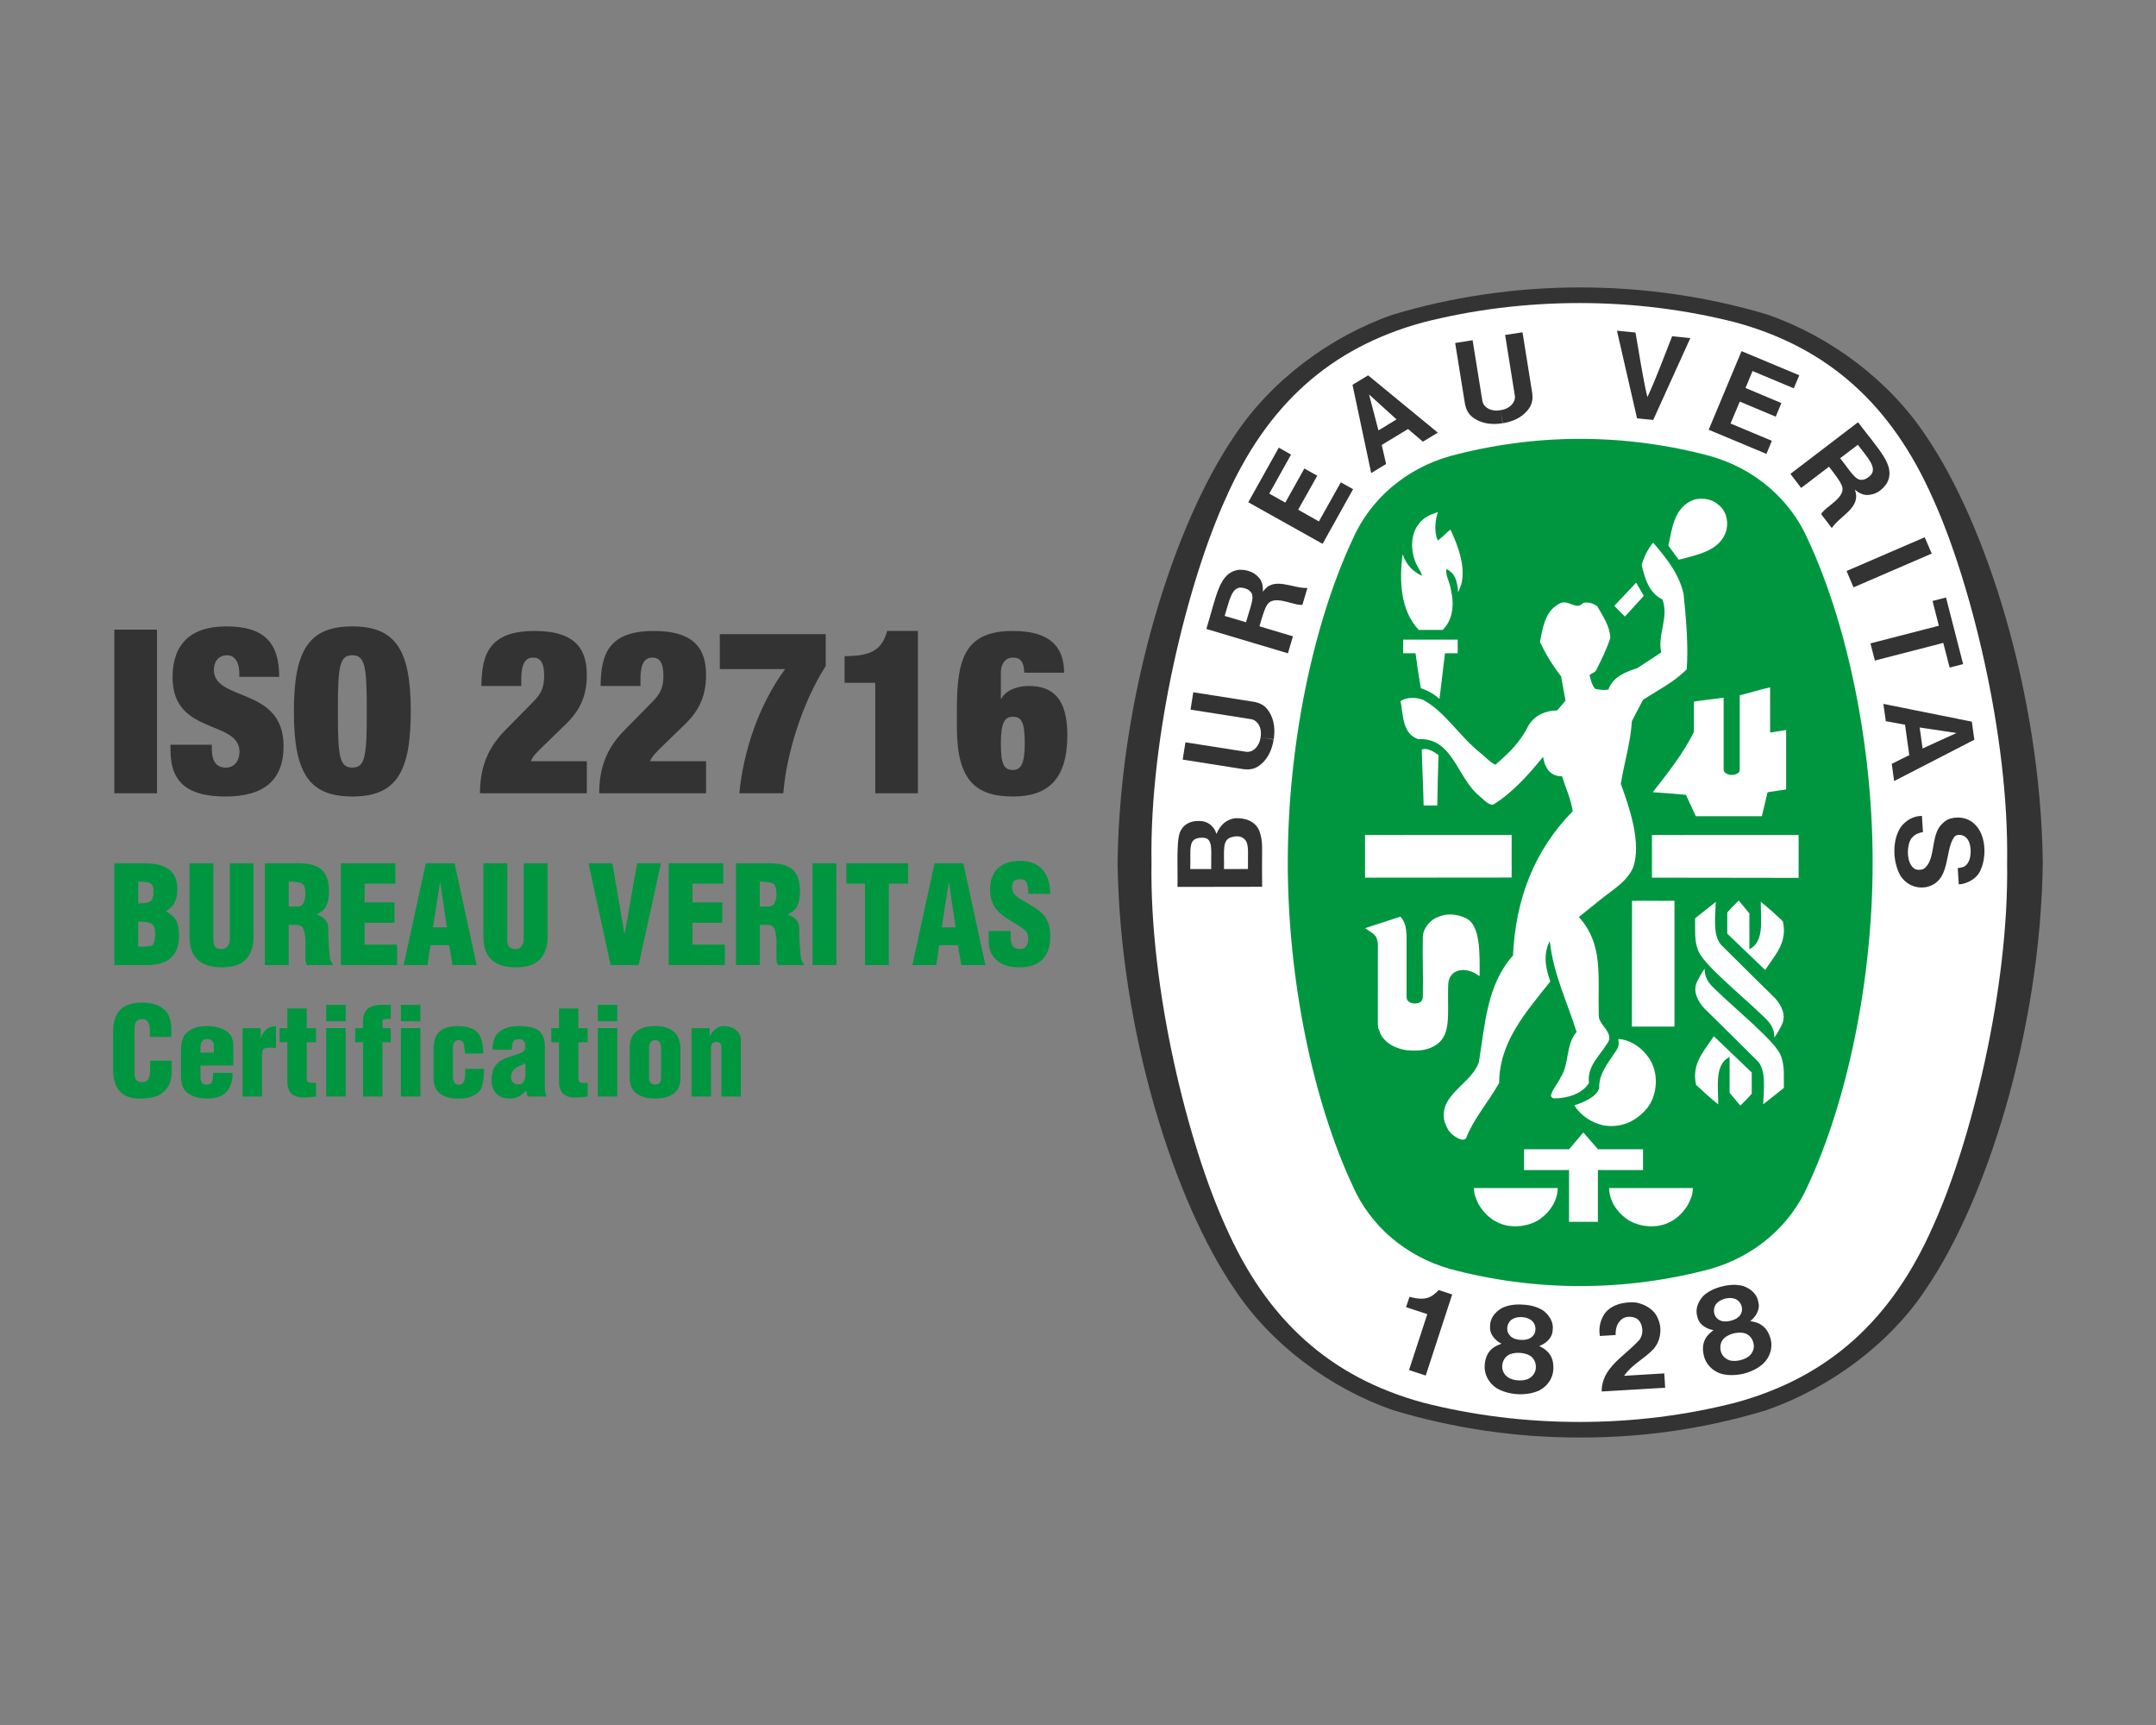 <?xml version="1.0" encoding="UTF-8"?>
<!DOCTYPE svg PUBLIC "-//W3C//DTD SVG 1.1//EN" "http://www.w3.org/Graphics/SVG/1.1/DTD/svg11.dtd">
<!-- Creator: CorelDRAW 2018 (64 Bit No para uso comercial) -->
<svg xmlns="http://www.w3.org/2000/svg" xml:space="preserve" width="150px" height="120px" version="1.1" style="shape-rendering:geometricPrecision; text-rendering:geometricPrecision; image-rendering:optimizeQuality; fill-rule:evenodd; clip-rule:evenodd"
viewBox="0 0 3214800 2571800"
 xmlns:xlink="http://www.w3.org/1999/xlink">
 <rect x="0" y="0" width="3214800" height="2571800" fill="#808080" stroke="none"/>
 <defs>
  <style type="text/css">
   <![CDATA[
    .fil0 {fill:none}
    .fil1 {fill:#009640;fill-rule:nonzero}
    .fil2 {fill:#333333;fill-rule:nonzero}
    .fil3 {fill:white;fill-rule:nonzero}
   ]]>
  </style>
 </defs>
 <g id="Capa_x0020_1">
  <rect class="fil0" width="3214800" height="2571800"/>
  <g id="_2039968200592">
   <path class="fil1" d="M1507100 1388000l0 10600c0,5000 1100,8900 3200,11900 2100,2900 5700,4400 11000,4400 3900,0 6900,-1400 8900,-4300 2000,-2900 3000,-6500 3000,-10900 0,-5500 -1500,-9600 -4400,-12400 -3000,-2700 -7900,-6100 -14700,-10200 -6800,-4000 -12300,-7500 -16600,-10400 -4200,-3000 -7900,-6400 -11100,-10200 -3200,-3700 -5700,-8100 -7500,-13100 -1800,-5000 -2700,-10600 -2700,-16900 0,-14000 3900,-24700 11800,-32000 7900,-7400 18900,-11000 32900,-11000 14900,0 26200,4400 33700,13300 7600,8900 11400,20900 11400,35800l-32800 0c0,-6600 -700,-11900 -2000,-15900 -1400,-3900 -4600,-5900 -9700,-5900 -3900,0 -7000,800 -9100,2500 -2200,1700 -3200,4300 -3200,8000l0 2000c0,3500 800,6400 2600,8800 1700,2300 4400,4800 8000,7300 8600,5100 15400,9200 20400,12100 4900,3000 9400,6300 13400,10000 3900,3700 7000,8300 9100,13800 2200,5400 3300,12600 3300,21700 0,14500 -3900,25700 -11700,33500 -7800,7800 -19100,11700 -33900,11700 -15400,0 -26900,-3600 -34600,-10900 -7800,-7200 -11600,-16300 -11600,-27200l0 -16100 32900 0zm-1283700 157900l0 -8800c0,-11700 -3400,-17700 -10300,-17700 -4800,0 -8000,1200 -9800,3500 -1800,2300 -2700,5900 -2700,10700l0 67500c0,4000 900,7100 2700,9100 1900,2100 4800,3100 8800,3100 4900,0 8100,-1800 9600,-5400 1500,-3600 2200,-8400 2200,-14100l0 -12400 32100 0 0 16700c0,12400 -3700,22100 -11300,29200 -7500,7100 -19200,10600 -35000,10600 -14300,0 -24700,-3600 -31200,-11000 -6500,-7300 -9800,-18200 -9800,-32500l0 -56000c0,-14900 3500,-25800 10500,-32900 7000,-7100 17800,-10700 32500,-10700 14100,0 24900,3200 32500,9600 7500,6400 11300,16400 11300,30000l0 11500 -32100 0zm95500 23500l0 -10000c0,-2600 -800,-5000 -2400,-7200 -1500,-2100 -4000,-3200 -7400,-3200 -3800,0 -6400,1200 -8000,3700 -1500,2500 -2200,5800 -2200,9900l0 6800 20000 0zm-20000 19100l0 17800c0,3100 700,5700 2100,7700 1500,2000 3700,3000 6700,3000 4700,0 7600,-1500 8600,-4400 1000,-2900 1500,-7200 1500,-13100l29000 0c0,25600 -12600,38400 -37900,38400 -11400,0 -20800,-2500 -28100,-7600 -7300,-5100 -10900,-13100 -10900,-24000l0 -41500c0,-12400 3400,-21300 10400,-26800 6900,-5400 16400,-8200 28600,-8200 11400,0 20800,2400 28100,7100 7200,4600 10900,12100 10900,22500l0 29100 -49000 0zm89800 -55600l0 15500c2000,-5900 4800,-10400 8500,-13700 3700,-3200 8500,-4900 14300,-4900l0 32800c-1200,-200 -2600,-400 -4200,-500 -1600,-100 -3100,-200 -4600,-200 -3500,0 -6400,400 -8600,1300 -2300,800 -3400,3800 -3400,8700l0 62900 -29000 0 0 -101900 27000 0zm28300 21000l0 -21000 11500 0 0 -29300 28900 0 0 29300 13900 0 0 21000 -13900 0 0 53400c0,2700 600,4600 1600,5600 1000,1000 2600,1500 4800,1500 1300,0 2900,0 4800,0l2700 0 0 20400c-2700,400 -5800,700 -9300,1000 -3500,300 -6600,500 -9300,500 -16200,0 -24200,-7800 -24200,-23500l0 -58900 -11500 0zm69400 80900l0 -102000 29000 0 0 102000 -29000 0zm0 -112100l0 -24600 29000 0 0 24600 -29000 0zm54900 31200l-11700 0 0 -21000 11500 0 200 -8900c0,-9300 2300,-16000 7000,-20000 4700,-3900 11900,-5900 21600,-5900l12800 0 0 21000 -6200 0c-2000,0 -3500,300 -4600,800 -1100,600 -1600,1400 -1600,2700l0 10300 12400 0 0 21000 -12400 0 0 80900 -29000 0 0 -80900zm56500 80900l0 -102000 29000 0 0 102000 -29000 0zm0 -112100l0 -24600 29000 0 0 24600 -29000 0zm95500 48000l-200 -1900c-400,-3800 -700,-7700 -1100,-11600 -1300,-4300 -3900,-6400 -7800,-6400 -3400,0 -5700,1100 -7000,3300 -1200,2200 -1800,5200 -1800,9100l0 42100c0,3600 700,6500 2000,8700 1400,2100 3800,3200 7300,3200 2700,0 4900,-1300 6500,-3700 1600,-2400 2500,-6900 2500,-13300l0 -6700 28000 0c0,3500 -200,7700 -500,12700 -400,5000 -1200,9700 -2600,14000 -1300,4400 -4400,8200 -9300,11400 -4800,3300 -10600,5200 -17300,6000 -1200,0 -3000,0 -5300,100 -2300,200 -3700,200 -4300,200 -11100,0 -19900,-2500 -26300,-7500 -6400,-5100 -9700,-13100 -9700,-24100l0 -41500c0,-12600 3000,-21600 9100,-27000 6000,-5300 14900,-8000 26900,-8000 14100,0 23900,3200 29700,9600 5700,6400 8500,16800 8500,31300l-27300 0zm90200 14500c-4800,2200 -8000,3700 -9600,4400 -1700,800 -3500,1800 -5400,3200 -1900,1400 -3400,3100 -4700,5200 -1200,2100 -1800,4700 -1800,7800 0,3300 1000,6000 2900,8000 1900,2000 4500,3000 8000,3000 3700,0 6500,-1600 8100,-4700 1700,-3200 2500,-6800 2500,-10800l0 -16100zm1100 40500c-3800,4200 -7500,7300 -11300,9300 -3800,1900 -8300,2900 -13700,2900 -8200,0 -14700,-2500 -19500,-7400 -4700,-5000 -7100,-11600 -7100,-19900 0,-10400 2300,-18100 6800,-23100 4500,-5100 10100,-8700 16900,-10900 6800,-2200 13100,-4200 19000,-6200 5200,-2400 7800,-6000 7800,-10700 0,-3000 -800,-5500 -2500,-7500 -1600,-2000 -3800,-3000 -6600,-3000 -4700,0 -7800,1300 -9100,4000 -1400,2600 -2000,6600 -2000,11800l-29000 0c0,-12300 3400,-21200 10300,-26800 6900,-5600 16500,-8400 28900,-8400 14300,0 24400,2400 30300,7100 5800,4800 8700,12800 8700,24100l0 62500c0,1600 200,3400 600,5300 500,2000 1000,4000 1800,6000l-28300 0 -2000 -9100zm37400 -71800l0 -21000 11500 0 0 -29300 28900 0 0 29300 13900 0 0 21000 -13900 0 0 53400c0,2700 600,4600 1600,5600 1000,1000 2600,1500 4800,1500 1400,0 2900,0 4800,0l2700 0 0 20400c-2700,400 -5800,700 -9300,1000 -3500,300 -6600,500 -9300,500 -16200,0 -24200,-7800 -24200,-23500l0 -58900 -11500 0zm69400 80900l0 -102000 29000 0 0 102000 -29000 0zm0 -112100l0 -24600 29000 0 0 24600 -29000 0zm76400 85400c600,5900 3600,8900 8900,8900 2900,0 5100,-700 6500,-2100 1400,-1400 2200,-3700 2500,-6800l0 -45500c0,-3600 -700,-6500 -2000,-8600 -1400,-2100 -3700,-3200 -7000,-3200 -3100,0 -5400,1100 -6800,3300 -1400,2200 -2100,5000 -2100,8500l0 45500zm-29000 -43300c0,-12500 3300,-21500 9900,-26900 6700,-5400 16000,-8100 28000,-8100 25300,0 37900,11700 37900,35000l0 41500c0,10900 -3300,18900 -10100,24000 -6700,5100 -16000,7600 -27800,7600 -11300,0 -20400,-2500 -27400,-7500 -7000,-5100 -10500,-13100 -10500,-24100l0 -41500zm119400 -31900l0 12800c1600,-4200 4300,-7900 8200,-11100 3900,-3200 8000,-4800 12400,-4800 7200,0 13300,1900 18300,5700 5100,3700 7600,9000 7600,15700l0 83600 -29000 0 0 -72900c0,-2600 -600,-4700 -1700,-6200 -1200,-1400 -3200,-2200 -6000,-2200 -5200,0 -7800,2800 -7800,8400l0 72900 -29000 0 0 -101900 27000 0zm-852100 -121400c8800,0 15100,-500 19200,-1500 4000,-900 6100,-7000 6100,-18200 0,-7900 -2000,-12900 -5800,-14800 -3800,-2000 -10300,-3000 -19500,-3000l0 37500zm0 -64700c8900,0 14900,-1000 18100,-2900 3100,-1900 4700,-6900 4700,-15100 0,-6600 -1700,-10700 -5200,-12200 -3500,-1500 -9400,-2200 -17600,-2200l0 32400zm-35600 92000l0 -151700 46100 0c14800,0 26500,3000 35100,8900 8500,6000 12800,16100 12800,30300 0,7200 -1300,13500 -4000,18900 -2700,5500 -7100,9800 -13200,13100 7800,4700 13100,9500 15700,14500 2600,5000 4000,12400 4000,22100 0,14800 -4100,25800 -12100,33000 -8000,7200 -19400,10900 -34300,10900l-50100 0zm112000 -151700l35600 0 0 114300c0,4300 900,7600 2600,10000 1800,2300 5000,3500 9700,3500 4200,0 7300,-1500 9200,-4500 2000,-2900 3000,-6300 3000,-10000l0 -113300 35500 0 0 109700c0,14000 -3700,25000 -11100,33200 -7400,8100 -19700,12200 -36800,12200 -15500,0 -27300,-3700 -35400,-11200 -8200,-7500 -12300,-18900 -12300,-34200l0 -109700zm148000 64500l12200 0c4700,0 8000,-1800 9800,-5300 1900,-3600 2900,-8100 2900,-13500 0,-8400 -1700,-13500 -5100,-15500 -3300,-1900 -10000,-2900 -19800,-2900l0 37200zm0 87200l-35600 0 0 -151700 52000 0c14900,0 26000,3300 33000,9800 7100,6600 10700,17200 10700,32100 0,8900 -1400,16000 -4000,21400 -2600,5400 -7600,9800 -14800,13100 5200,1400 9500,3800 12700,7300 3200,3500 4900,7800 4900,12800 0,7200 200,15800 900,25700 600,9900 1300,17300 2300,22200 900,2300 2100,4000 3400,5200l0 2100 -38600 0c-700,-1900 -1200,-3500 -1500,-4700 -300,-1200 -500,-2600 -500,-4100l0 -20000c0,-3200 0,-6500 0,-9900 -400,-2400 -800,-5200 -1100,-8400 -400,-3100 -1400,-6100 -3200,-8800 -1800,-2600 -4700,-4000 -8800,-4000l-11800 0 0 59900zm77700 0l0 -151700 81400 0 0 30300 -45900 0 0 28000 44500 0 0 30300 -44500 0 0 32700 48400 0 0 30400 -83900 0zm148100 -124400l-10700 68200 20700 0 -10000 -68200zm-54500 124400l33100 -151700 42900 0 32900 151700 -36000 0 -5000 -29600 -27900 0 -4300 29600 -35700 0zm119000 -151700l35600 0 0 114300c0,4300 900,7600 2600,10000 1800,2300 5000,3500 9800,3500 4100,0 7200,-1500 9200,-4500 1900,-2900 2900,-6300 2900,-10000l0 -113300 35600 0 0 109700c0,14000 -3700,25000 -11100,33200 -7500,8100 -19700,12200 -36800,12200 -15500,0 -27400,-3700 -35500,-11200 -8200,-7500 -12300,-18900 -12300,-34200l0 -109700zm189700 151700l-33000 -151700 35600 0 18200 106300 18600 -106300 35600 0 -33200 151700 -41800 0zm86500 0l0 -151700 81500 0 0 30300 -45900 0 0 28000 44500 0 0 30300 -44500 0 0 32700 48300 0 0 30400 -83900 0zm135900 -87200l12100 0c4700,0 8000,-1800 9900,-5300 1900,-3600 2900,-8100 2900,-13500 0,-8400 -1700,-13500 -5100,-15500 -3400,-1900 -10000,-2900 -19800,-2900l0 37200zm0 87200l-35600 0 0 -151700 52000 0c14900,0 25900,3300 33000,9800 7100,6600 10600,17200 10600,32100 0,8900 -1300,16000 -3900,21400 -2600,5400 -7600,9800 -14900,13100 5300,1400 9500,3800 12800,7300 3200,3500 4800,7800 4800,12800 0,7200 300,15800 900,25700 600,9900 1400,17300 2400,22200 900,2300 2100,4000 3400,5200l0 2100 -38600 0c-700,-1900 -1200,-3500 -1500,-4700 -400,-1200 -500,-2600 -500,-4100l0 -20000c0,-3200 0,-6500 0,-9900 -400,-2400 -800,-5200 -1200,-8400 -300,-3100 -1300,-6100 -3100,-8800 -1800,-2600 -4700,-4000 -8800,-4000l-11800 0 0 59900zm78600 0l35600 0 0 -151700 -35600 0 0 151700zm50400 -151700l92200 0 0 30300 -28700 0 0 121400 -35600 0 0 -121400 -27900 0 0 -30300zm153000 27300l-10700 68200 20600 0 -9900 -68200zm-54500 124400l33100 -151700 42900 0 32900 151700 -36000 0 -5000 -29600 -27900 0 -4300 29600 -35700 0z"/>
   <path class="fil2" d="M1586700 1002900c-300,-32100 -14000,-62200 -76500,-62200 -72200,0 -83400,42400 -83400,116900l0 27000c0,79000 28300,102900 83700,102900 52000,0 81000,-25600 81000,-91300 0,-56700 -23200,-73500 -57700,-73500 -18500,0 -35200,7600 -40700,19200l-700 0 0 -38600c0,-15400 8200,-22900 17400,-22900 5900,0 10000,1300 12700,4700 3100,3800 4400,9600 4800,17800l59400 0zm-94300 105300c0,-31100 5800,-39600 17800,-39600 13300,0 17800,8500 17800,39600 0,31100 -5900,39700 -17800,39700 -13400,0 -17800,-8600 -17800,-39700zm-123700 74500l0 -242000 -45800 0c-8300,29400 -24700,37300 -63600,37600l0 39700 45800 0 0 164700 63600 0zm-295400 -185200l97400 0c-40000,54600 -62200,123000 -68300,185200l65600 0c4800,-60800 29400,-137000 63200,-189700l0 -47500 -157900 0 0 52000zm-118300 25200l0 -10200c0,-27400 8900,-32100 17800,-32100 9900,0 16400,6500 16400,27000 0,18100 -4800,27300 -17100,39600l-42400 43100c-27700,28400 -36200,59100 -36200,92600l159300 0 0 -47800 -83400 0c2400,-7200 10200,-14400 15700,-19900l37600 -36500c18100,-18100 30100,-39000 30100,-71800 0,-36300 -14400,-66000 -78000,-66000 -32800,0 -52600,8200 -64200,22600 -11600,14300 -14700,34500 -15100,59400l59500 0zm-177700 0l0 -10200c0,-27400 8900,-32100 17700,-32100 10000,0 16400,6500 16400,27000 0,18100 -4700,27300 -17000,39600l-42400 43100c-27700,28400 -36300,59100 -36300,92600l159300 0 0 -47800 -83400 0c2400,-7200 10300,-14400 15700,-19900l37600 -36500c18200,-18100 30100,-39000 30100,-71800 0,-36300 -14300,-66000 -77900,-66000 -32800,0 -52700,8200 -64300,22600 -11600,14300 -14700,34500 -15000,59400l59500 0zm-339100 38000c0,91300 22200,126800 87100,126800 65000,0 87200,-35500 87200,-126800 0,-91300 -22200,-126800 -87200,-126800 -64900,0 -87100,35500 -87100,126800zm65600 0c0,-66000 2000,-83800 21500,-83800 19500,0 21600,17800 21600,83800 0,66000 -2100,83700 -21600,83700 -19500,0 -21500,-17700 -21500,-83700zm-87500 -51600c0,-52300 -23600,-75200 -79000,-75200 -53700,0 -80000,27000 -80000,76200 0,86500 99800,62600 99800,110800 0,13300 -7500,23500 -20500,23500 -12300,0 -20800,-7500 -20800,-28300l0 -5800 -61600 0 0 8500c0,50600 29400,68700 82100,68700 56000,0 86500,-23200 86500,-75200 0,-89200 -103900,-65600 -103900,-113800 0,-11000 6100,-21600 19800,-21600 12300,0 18100,12000 18100,26400l0 5800 59500 0zm-245800 173600l63600 0 0 -244000 -63600 0 0 244000z"/>
   <path class="fil2" d="M2356200 2143200l2100 0c96500,0 187400,-14100 275300,-40700 94500,-32900 184200,-98800 238300,-180900 89400,-130800 170600,-383600 174100,-635400l0 -700c-3500,-251700 -84700,-504600 -174100,-635400 -54100,-82100 -141700,-148100 -236200,-181000 -87900,-26400 -183000,-40600 -279500,-40600 -96500,0 -191600,14200 -279400,40600 -94500,32900 -182100,98900 -236300,181000 -89400,130800 -170600,383700 -174100,635400l0 700c3500,251800 84700,504600 174100,635400 54200,82100 141800,147800 236300,180700 87800,26500 180800,40900 277400,40900l2000 0z"/>
   <path class="fil3" d="M2992800 1285900c3000,189600 -54700,419800 -110500,542300 -61600,139900 -155800,225100 -294200,262900 -74500,19100 -152700,28900 -233000,28900 -80400,0 -159000,-9800 -233500,-28900 -138400,-37800 -232600,-123000 -294200,-262900 -55800,-122500 -113500,-352700 -110400,-542300 -3100,-189600 54600,-419700 110400,-542300 61600,-139800 155800,-225100 294200,-262900 74500,-19000 153100,-28900 233500,-28900 80300,0 158500,9900 233000,28900 138400,37800 232600,123100 294200,262900 55800,122600 113500,352700 110500,542300zm-635500 -631600c66200,0 132300,9300 193400,25800 64900,18500 118300,63300 145100,124300 58200,124900 96500,304800 96500,481500 0,176800 -38300,356600 -96500,481500 -26800,61100 -80200,105800 -145100,124400 -61100,16400 -127200,25700 -193400,25700l-2200 0c-66100,0 -132300,-9300 -193300,-25700 -65000,-18600 -118400,-63300 -145100,-124400 -58200,-124900 -96500,-304700 -96500,-481500 0,-176700 38300,-356600 96500,-481500 26700,-61000 80100,-105800 145100,-124300 61000,-16500 127200,-25800 193300,-25800l2200 0z"/>
   <path class="fil1" d="M2357300 654300c66200,0 132300,9300 193400,25800 64900,18500 118300,63300 145100,124300 58200,124900 96500,304800 96500,481500 0,176800 -38300,356600 -96500,481500 -26800,61100 -80200,105800 -145100,124400 -61100,16400 -127200,25600 -193400,25600l-2200 0c-66100,0 -132300,-9200 -193300,-25600 -65000,-18600 -118400,-63300 -145100,-124400 -58200,-124900 -96500,-304700 -96500,-481500 0,-176700 38300,-356600 96500,-481500 26700,-61000 80100,-105800 145100,-124300 61000,-16500 127200,-25800 193300,-25800l2200 0z"/>
   <path class="fil3" d="M2517400 1795200c4700,-10000 6400,-13600 6900,-23900 -45800,0 -76500,0 -125000,0 200,17300 10100,34400 25800,45700 17300,12600 46200,15400 65400,4600 11000,-5200 20900,-15900 26900,-26400zm-263400 -550400l0 63500 -218600 200 0 -63600 218600 -100zm-49400 550400c-4700,-10000 -6400,-13600 -6900,-23900 45900,0 76600,0 125000,0 -200,17300 -10100,34400 -25800,45700 -17300,12600 -46200,15400 -65400,4600 -10900,-5200 -20900,-15900 -26900,-26400zm135000 -50800l-67100 100 0 -31100 67200 0 21200 -25000c10400,12000 11100,12800 21800,25000l67200 0 0 31100 -67300 -100 0 77200 -43000 0 0 -77200zm7900 -96400c13800,-4600 33200,-12500 37100,-25800 -1000,-20700 13200,-37400 23900,-53800 5300,-7200 6000,-11600 4400,-19300 21500,800 43200,18700 51400,38700 8500,20400 5200,47100 -8000,64000 -16500,20100 -39200,30600 -66000,25900 -16700,-3800 -33100,-14000 -42800,-29700zm-161400 -278900c-11900,-5900 -28100,-8300 -41400,-2000 -10700,3000 -22000,15700 -23100,28300 -700,37900 700,49600 0,91100 -700,6500 -4100,9600 -12300,9600 -6900,-300 -12000,-3700 -12000,-9700l0 -92900c-600,-9900 -2200,-19500 -9100,-26900l-48100 15700 -4400 1500c12200,9100 17900,9300 18900,24200l-100 118900 700 6300 1800 4100 1300 3900 1700 3000c7900,12700 21400,17900 30700,20200 4100,1300 11400,1800 15600,1900 12400,100 24200,-800 36900,-9700 19900,-15400 15500,-42600 16000,-82000 100,-11100 900,-17300 7800,-23700 5700,-4400 13700,-5700 21100,-4100 8400,2300 9800,3000 18100,8500 300,-34000 1300,-76000 -20100,-86200zm446200 149100c-35100,-34500 -95900,-82600 -100800,-103000 -5300,-13700 -3600,-30200 -3900,-46100 10100,-8000 18600,-14900 30800,-24500 -900,24300 -4300,49000 7400,63500 28600,28600 54700,54400 80500,79600 9700,10500 17300,25300 11000,39100 -3000,6500 -7100,14000 -11600,20100 0,-13500 -5800,-21100 -13400,-28700zm-198800 -175100c26700,-500 35400,300 63300,-200l0 187700 -63500 0 200 -187500zm142000 17400c6700,-7400 9100,-10200 17100,-17900l15900 19200 0 53400c22500,-11000 17000,-43000 17000,-70700 13400,10900 20200,17100 32900,29100 7300,32000 -11900,50200 -26300,72600l-56600 -54200 0 -31500zm51600 -143600l8500 -35800 27700 -4100 0 -88700c-10700,1600 -15200,2800 -23900,3800l0 -67300c-14600,3000 -29900,8200 -45300,11800l0 111600c-200,5400 -8800,7200 -10600,7100l-2300 0c-5500,0 -11100,-3800 -11100,-7600l0 -107500 -44300 5700 0 45400c-15700,31800 -38700,60700 -61300,89800 23900,1700 25700,1700 49400,3900l14700 31900 98500 0zm-504500 -22100c-700,-29400 -1900,-48600 -2600,-77500 9100,-2500 17900,3300 25000,8500 -1200,36900 -1200,36500 -1900,75100l-20300 0 -200 -6100zm-4000 -168700c-4800,-28900 -5100,-31100 -7900,-52200l-18400 0 0 -20300c31800,-100 49400,0 81200,0l100 20300 -19000 0 -8200 68100c-8200,-7400 -17600,-12600 -27800,-15900zm-3200 -87000c-27200,-29200 -29200,-73000 -24000,-112500l100 -200c5000,14700 14200,25300 28900,32100 -1600,-7700 -8500,-14800 -10700,-23100 -6300,-15900 -5800,-38700 4700,-52700 7400,-11000 18000,-15500 29700,-19300 -4500,13200 -5800,29100 -300,42500 7500,-5900 7900,-6300 13800,-12000 2300,-2100 3300,-2900 5200,-4300 10800,23100 23200,55000 16000,82000l-4500 11600c-1700,-19000 -4800,-28100 -17600,-35100 -1600,11100 5400,19000 7100,33500 5200,22400 1100,44500 -12700,57500l-35700 0zm335600 -50700l-28100 30800c-7500,-7300 -8200,-8100 -15800,-16000 14400,-15100 15900,-16700 32600,-34500l11300 19700zm36700 -74900c5700,-26600 8700,-57300 38000,-68500 11100,-3100 26100,-1600 35400,6600 12700,9100 16300,24500 13200,38700 -8700,30900 -43200,36800 -71200,44200l-15400 -21000zm194200 431300l0 64000 -218700 -300 0 -63600 218700 -100zm-528100 427100c-8800,-40300 39900,-55000 51400,-88400 9100,-56100 11800,-115200 50800,-158900 3900,-82500 30500,-155300 89100,-215200 -2800,-18400 -10500,-34500 -15900,-51900 -7700,-300 -13000,-1700 -19800,-8000 -5100,-7100 -7200,-12400 -8500,-21200 -20400,25300 -45700,53600 -73400,70700 -5100,2800 -11700,-3200 -21000,-11800 -34000,-26900 -39800,-88000 -91800,-85200 -23600,-8000 -22400,-35800 -26300,-56600 8800,-6400 23000,-6000 33500,-2000 32500,17400 54000,53900 84600,78400 8300,6500 15600,15100 23200,18300 20100,-17400 36300,-32200 49800,-59000 9500,-15100 25100,-21700 42500,-22000l12300 -14500 -6600 -36300c-12600,-16200 -23100,-33200 -31500,-51400 4400,-20900 7200,-45000 28300,-56600 13700,-8500 25000,11000 36200,-1400 8300,-1700 15300,600 21100,5200 8500,14900 18800,29700 19300,47000 -5300,16700 -13200,32400 -21100,48100 -1900,3600 -6700,4700 -9900,7200 1900,7000 3500,15100 8400,20600 6400,1300 12200,2400 19800,1100 6100,-18500 25900,-26700 42400,-31600l36300 -23700c-5800,-27400 11800,-51600 1900,-79100 -20700,-9600 -26600,-33100 -31000,-51400 3200,-11500 8900,-23600 17100,-33200l1200 1400c19800,23000 38000,46600 44200,75200 3600,36600 7200,73900 4700,112100 -19400,19600 -43100,31100 -65300,45600l-16500 31700c-2000,32700 -11600,62100 -16500,93700 14000,38200 30700,89000 18400,124400 -9300,21100 -29300,32600 -44100,44300l-36900 29700c37100,41100 28100,87600 29700,147100 -300,14400 25400,26400 11700,42800 -11500,18300 -29400,33200 -26300,57400 -11400,19100 -38800,23200 -51600,23100 -2800,100 -5100,-1900 -5100,-4700 2800,-9900 10500,-17600 14600,-26900 13200,-20300 7100,-48400 23600,-67400 -13600,-44100 -34000,-85100 -39500,-132400l-600 -2900c-11000,21700 -4900,42900 900,60000 -36600,46100 -76200,90400 -76200,151200 -15600,27800 -37900,53000 -49400,82500 -4000,4800 -11300,500 -15700,-2000 -10500,-6900 -12900,-13600 -16500,-23100zm401400 -199100c35100,34500 95900,82600 100800,103000 5300,13800 3600,30300 3900,46200 -10100,8000 -18500,14900 -30800,24400 900,-24200 4400,-49000 -7400,-63500 -28600,-28500 -54600,-54300 -80500,-79600 -9600,-10500 -17300,-25300 -11000,-39000 3100,-6700 7200,-14000 11500,-20100 0,13400 5800,21000 13500,28600zm56800 157800c-6700,7400 -9100,10100 -17000,17800l-16000 -19200 0 -53400c-22500,11000 -17000,43000 -17000,70700 -13400,-10900 -20100,-17100 -33000,-29100 -7100,-31900 12000,-50200 26500,-72500l56500 54100 0 31600z"/>
   <path class="fil2" d="M2388300 2074600c-600,-34700 33300,-52200 54600,-75300 5900,-5600 8000,-16500 3900,-25700 -2500,-5700 -6400,-8400 -10900,-9600 -7500,-1800 -13900,-600 -18600,3600 -6700,6100 -8500,14100 -8200,22800l-23600 1400c-2100,-13200 1100,-25900 9100,-35800 11000,-11900 27700,-15200 44000,-14200 12900,2100 28000,10000 33300,23600 6900,14600 4600,33400 -6300,45800 -14000,15000 -32400,23100 -43900,40000l59900 -3600c500,7400 900,14600 1300,21400l-94600 5600zm-222900 -144700l-400 1100 -39100 119800 -24900 -8200 26800 -82000 400 -1400c-9900,-3500 -21900,-6900 -31600,-10400l5100 -15400c12600,3300 25600,5400 36600,-3700 4000,-3100 4700,-4000 6800,-6400l20300 6600zm-220500 -1231400l-28400 50800 -23900 -13400 32500 -58200 -18300 -10300 -45500 81400 110800 62000 45500 -81500 -18300 -10200 -32700 58300 -30900 -17500 28500 -50700 -19300 -10700zm935500 126800l-116600 50400 -10400 -24400 116500 -50300 10500 24300zm-109900 -195800l-100800 77000 16000 21000 39800 -30400 1700 -1300c7600,9600 16800,22100 18000,25900 11200,18900 -23800,33300 -29700,44800l15900 20800c11800,-18300 44600,-30400 34400,-57000 7100,5100 13300,9100 23100,7200 9900,-1300 19200,-8300 24900,-17600 13100,-25400 -10900,-47500 -43300,-90400zm19000 78800c-4400,4400 -8300,6900 -13900,7100 -9600,500 -18100,-15300 -31800,-32200l26400 -20100c13600,18300 29400,33700 19300,45200zm-133300 -107400l-53500 -22500 10500 -25200 61500 25700 8200 -19400 -86100 -36000 -49000 117200 86100 36000 8100 -19500 -61600 -25800 13800 -32700 53600 22500 8400 -20300zm264900 693100l2300 -400 2900 -700 2100 -700c8400,-4600 10400,-15700 10000,-24800 -400,-9200 -3200,-18600 -11900,-21900 -4400,-1200 -10100,-1600 -13000,3000 -14400,21200 -4400,66200 -41400,74100 -16100,2700 -30200,-4300 -38500,-17200 -11500,-20500 -12500,-52500 600,-72300 7900,-10300 18700,-16600 31600,-16700l1500 24200c-7900,1100 -15700,5200 -19300,12900 -5400,12800 -4100,33000 5200,40500 3500,3800 11400,3400 15600,1100 14700,-10600 11800,-36800 19100,-54500 2500,-7400 9300,-15000 16300,-18700 13000,-5600 29700,-3600 40200,6800 16800,15800 17700,47100 9800,66100 -4300,13200 -18600,22800 -33500,23700l-1500 -24400 1900 -100zm19100 -218100l-131900 -26500 3600 25800 28700 5300 6300 45300 -26100 13000 3500 25700 119600 -61600 -3700 -27000zm-73400 40000l-4400 -31300 54800 8200 200 0 -100 0 100 100 -200 0 -50400 23000zm14800 -219900l20100 -5200 25500 99300 -20100 5200 -9500 -36800 -102000 26300 -6600 -25600 102000 -26300 -9400 -36900zm-440600 -272300l-30000 -130700 27700 2800c5600,32300 11200,69000 17700,96300 11900,-25400 24900,-60200 36900,-90800l27100 2800 -55300 122000 -24100 -2400zm-557800 258600c-100,-8700 -500,-16000 -7800,-22900 -7000,-7300 -18100,-10600 -28900,-9800 -28300,4400 -32100,36800 -47700,88100l121600 36300 7500 -25300 -47900 -14300 -2000 -700c3200,-11700 7900,-26500 10200,-29700 8900,-20100 41000,-300 53800,-2300l7500 -25100c-21800,1200 -50900,-18300 -66300,5700zm-25300 45400l-31800 -9400c6900,-21700 10000,-43600 25300,-42200 6100,900 10400,2600 14000,7000 5900,7400 -1700,23700 -7500,44600zm182100 -368100l-23300 14100 27900 131600 22200 -13500 -6500 -28400 39200 -23800 22200 18900 22200 -13500 -103900 -85400zm15400 82100l-14000 -53500 -200 -300 100 100 0 -100 100 200 41000 37200 -27000 16400zm-156200 460500c2300,-14100 900,-28600 -6400,-40300 -5900,-10100 -13400,-13600 -22700,-15500l-90800 -14300 -4100 25900 90800 14300c6800,1200 12100,8000 13500,14900 900,3800 900,8100 100,12100l19500 3300c-2100,14000 -7900,27500 -18400,36400 -8700,7800 -16900,8800 -26400,7800l-90800 -14300 4100 -25800 90700 14200c7600,800 14000,-4000 17400,-10100 2100,-3300 3400,-7300 3900,-11500l19600 2900zm341500 -471200c14200,-2200 27500,-8000 36400,-18500 7700,-8700 8800,-17100 7600,-26500l-14500 -90600 -25900 4000 14500 90800c1100,6900 -3900,13900 -9900,17400 -3300,2100 -7400,3400 -11500,3900l3000 19500c-14200,2400 -28700,1000 -40400,-6100 -10100,-5900 -13700,-13500 -15600,-22800l-14600 -90700 26000 -4200 14600 90800c1400,7400 8000,12000 14900,13400 3800,1000 8000,900 12100,100l3300 19500zm-363100 607200c-6000,-13700 -20700,-19100 -35800,-18300 -12900,1500 -22600,10200 -28000,23500 -2000,-7800 -9200,-17600 -21400,-19100 -12700,-1500 -24800,1900 -31000,12700 -8400,10800 -4800,58000 -5700,85300l126200 -200 0 -9200c-700,-50200 2200,-56200 -4300,-74700zm-71600 57500l-31200 0c1000,-29100 -3800,-44600 14000,-46600 10500,-800 13500,1600 15800,7900 2100,6600 1500,13400 1400,38700zm54800 -100l-35400 100 -300 0c600,-28200 -3700,-44800 13100,-48000 5800,-1600 13100,-1100 17400,3400 7200,6900 4900,18400 5200,44500zm455400 745700c600,-12200 -2800,-23200 -14300,-30700l-6700 -3900c9000,-3000 19100,-11400 19900,-22500 2000,-12400 -4300,-22500 -13600,-30000 -8500,-5700 -19600,-8700 -30800,-9100 -11300,-900 -22700,700 -31800,5400 -10200,6200 -17600,15500 -17100,28000 -700,11100 8400,20800 17100,24800l-7200 3000c-12400,6100 -17000,16600 -17900,28800 -1100,13500 5900,26600 17100,34100 8600,5300 19900,8700 31700,9400 11700,700 23300,-1300 32500,-5500 12000,-6200 20600,-18100 21100,-31800zm-68500 -57200c-1300,-5900 1300,-14300 8000,-17700 3800,-2200 8900,-3000 13800,-2700 5000,300 9900,1800 13400,4400 6200,4200 7800,12800 5800,18500 -1400,4400 -4600,7300 -8300,9100 -3700,1600 -8300,2300 -13000,1900 -4600,-200 -9100,-1300 -12600,-3400 -3400,-2400 -6200,-5600 -7100,-10100zm32800 70700c-4100,2600 -10400,3700 -16700,3200 -6400,-300 -12400,-2200 -16200,-5200 -5300,-4000 -7800,-10000 -7700,-15700 200,-8400 5000,-16000 13200,-18600 3500,-1100 8300,-1800 13200,-1500 4900,300 9600,1500 12900,3100 7800,3500 11700,11700 10800,20100 -500,5700 -3800,11200 -9500,14600zm359700 -58500c-3200,-11800 -9700,-21300 -22900,-25100l-7600 -1700c7800,-5500 15000,-16600 12300,-27400 -1700,-12400 -10700,-20200 -21900,-24500 -9800,-3000 -21300,-2500 -32200,300 -10900,2600 -21400,7500 -28600,14700 -7900,9000 -12200,20100 -8000,31900 2600,10800 14300,17300 23700,18600l-6000 5000c-9900,9400 -11300,20900 -8500,32800 3000,13300 13600,23600 26400,27400 9900,2600 21700,2400 33100,-300 11400,-2900 22000,-8300 29300,-15100 9800,-9400 14400,-23500 10900,-36600zm-82500 -34200c-3000,-5200 -3000,-14000 2300,-19200 3100,-3200 7600,-5600 12400,-6800 4800,-1200 10000,-1300 14200,200 7100,2200 11200,10000 10900,15900 0,4700 -2200,8400 -5100,11200 -3100,2700 -7300,4700 -11800,5700 -4500,1200 -9200,1400 -13200,500 -3900,-1200 -7600,-3400 -9700,-7500zm52400 57700c-3200,3700 -8900,6600 -15000,8100 -6200,1500 -12500,1600 -17100,-100 -6200,-2300 -10400,-7300 -12000,-12700 -2300,-8200 0,-16900 7100,-21800 3000,-2100 7300,-4200 12100,-5400 4800,-1100 9600,-1300 13200,-800 8500,1000 14700,7600 16300,16000 1300,5500 -200,11800 -4600,16700z"/>
  </g>
 </g>
</svg>
